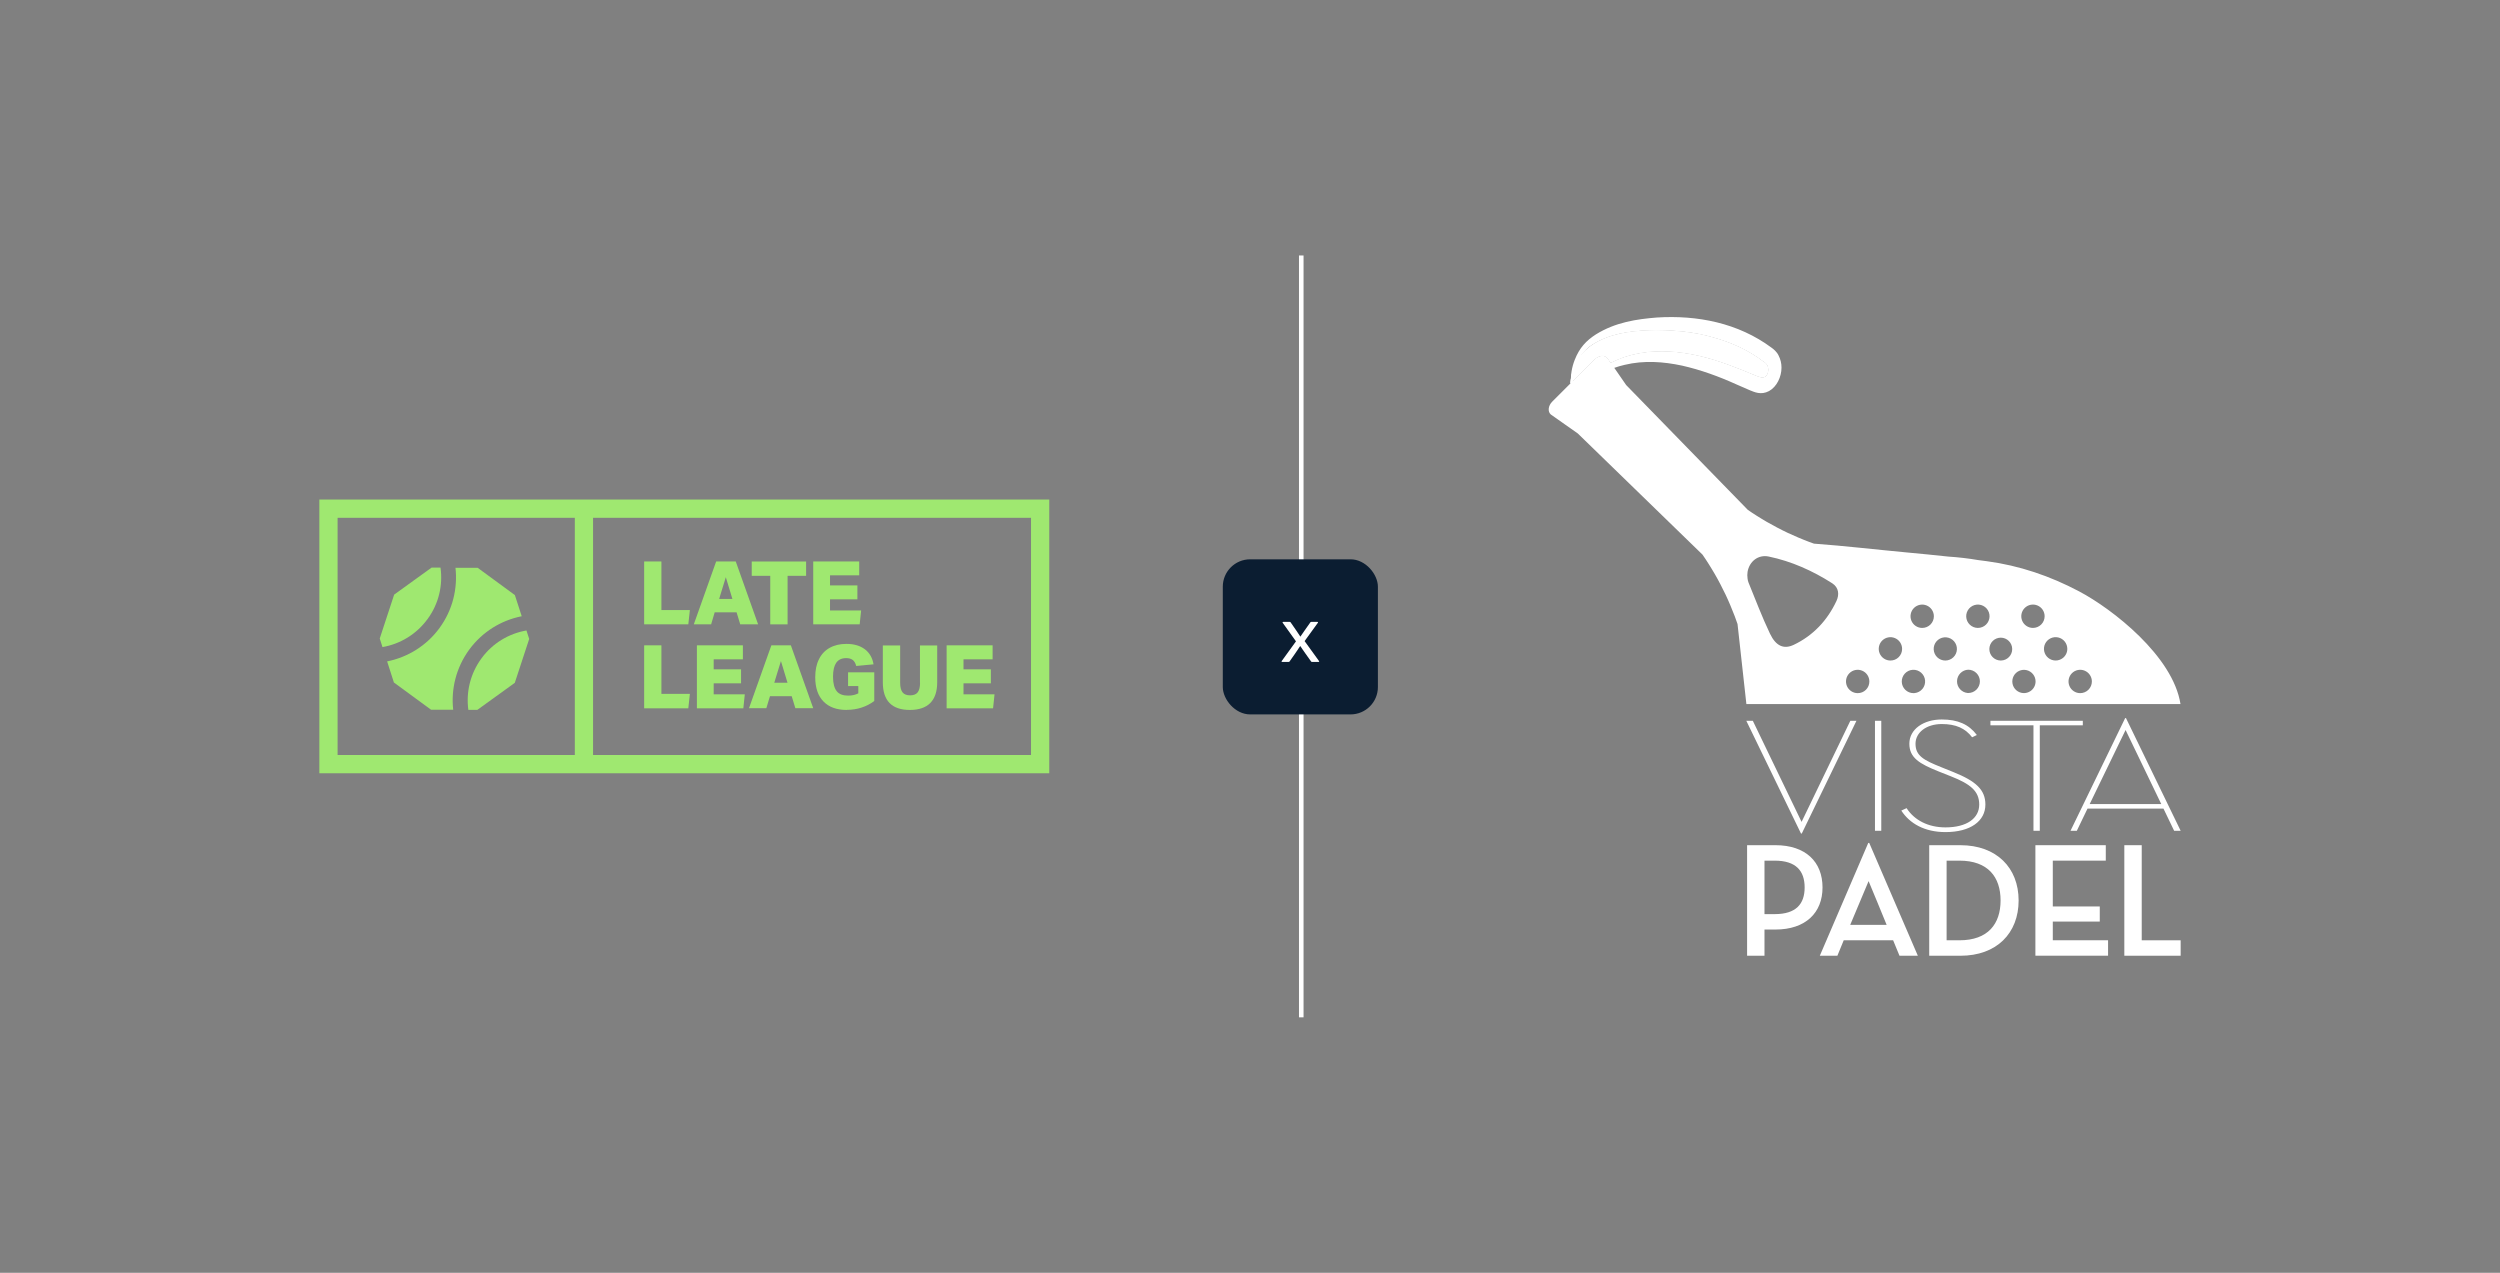 <svg width="548" height="279" viewBox="0 0 548 279" fill="none" xmlns="http://www.w3.org/2000/svg">
<rect x="0" y="0" width="548" height="279" fill="#808080" stroke="none"/>
<g clip-path="url(#clip0_228_3191)">
<path d="M151.22 133.72H144.98V123.08H141.2V136.86H150.88L151.22 133.72Z" fill="#9FE870"/>
<path d="M156.7 134.22H161.46L162.26 136.86H166.18L161.28 123.08H156.98L152.08 136.86H155.88L156.66 134.22H156.7ZM159.1 126.52L160.54 131.28H157.64L159.1 126.52Z" fill="#9FE870"/>
<path d="M168.84 136.86H172.64V126.22H176.7V123.08H164.78V126.22H168.84V136.86Z" fill="#9FE870"/>
<path d="M188.76 133.82H181.94V131.38H187.94V128.32H181.94V126.12H188.34V123.08H178.26V136.86H188.44L188.76 133.82Z" fill="#9FE870"/>
<path d="M151.22 152.1H144.98V141.46H141.2V155.26H150.88L151.22 152.1Z" fill="#9FE870"/>
<path d="M156.44 149.78H162.44V146.72H156.44V144.52H162.84V141.46H152.76V155.26H162.94L163.26 152.2H156.44V149.78Z" fill="#9FE870"/>
<path d="M169.08 141.46L164.18 155.24H167.98L168.78 152.6H173.54L174.34 155.24H178.26L173.36 141.46H169.06H169.08ZM169.72 149.66L171.18 144.9L172.62 149.66H169.72Z" fill="#9FE870"/>
<path d="M185.6 155.6C186.74 155.6 187.82 155.44 188.86 155.1C189.9 154.76 190.82 154.28 191.64 153.66V147.38H185.9V150.38H188.14V151.98C187.5 152.32 186.76 152.48 185.92 152.48C184.76 152.48 183.92 152.16 183.4 151.5C182.88 150.84 182.6 149.8 182.6 148.36C182.6 146.92 182.84 145.96 183.3 145.28C183.78 144.6 184.5 144.26 185.48 144.26C186.1 144.26 186.58 144.4 186.94 144.68C187.28 144.96 187.54 145.4 187.68 145.98L191.48 145.62C191.24 144.2 190.6 143.1 189.58 142.32C188.54 141.54 187.2 141.14 185.54 141.14C184.14 141.14 182.92 141.42 181.88 142C180.86 142.56 180.06 143.4 179.52 144.5C178.96 145.6 178.7 146.92 178.7 148.46C178.7 150.76 179.3 152.52 180.5 153.76C181.7 155 183.4 155.62 185.62 155.62L185.6 155.6Z" fill="#9FE870"/>
<path d="M201.675 149.68C201.675 150.64 201.495 151.32 201.155 151.76C200.815 152.2 200.255 152.42 199.495 152.42C198.735 152.42 198.175 152.2 197.835 151.76C197.495 151.32 197.315 150.62 197.315 149.68V141.48H193.515V149.56C193.515 153.6 195.495 155.62 199.435 155.62C203.375 155.62 205.435 153.6 205.435 149.56V141.48H201.655V149.68H201.675Z" fill="#9FE870"/>
<path d="M218 152.2H211.2V149.78H217.2V146.72H211.2V144.52H217.58V141.46H207.5V155.26H217.68L218 152.2Z" fill="#9FE870"/>
<path d="M93.72 135.7C96.2 132.32 97.1 128.26 96.56 124.42H94.6L86.4 130.34L83.24 139.96L83.84 141.84C87.66 141.18 91.24 139.08 93.7 135.72L93.72 135.7Z" fill="#9FE870"/>
<path d="M96.36 137.64C93.46 141.6 89.32 144.08 84.86 144.98L86.34 149.6L94.5 155.58H99.34C98.84 151.08 99.96 146.38 102.84 142.42C105.74 138.46 109.9 135.96 114.36 135.08L112.86 130.44L104.7 124.46H99.84C100.34 128.98 99.24 133.7 96.34 137.66L96.36 137.64Z" fill="#9FE870"/>
<path d="M105.52 144.34C103.06 147.72 102.14 151.74 102.66 155.6H104.64L112.84 149.68L116 140.06L115.4 138.2C111.58 138.86 107.98 140.96 105.52 144.34Z" fill="#9FE870"/>
<path d="M130 109.5H70V169.5H230V109.5H130ZM126 165.5H74V113.5H126V165.5ZM226 165.5H130V113.5H226V165.5Z" fill="#9FE870"/>
</g>
<line x1="285.237" y1="56" x2="285.237" y2="223" stroke="white"/>
<rect x="268.037" y="122.6" width="34" height="34" rx="6" fill="#0B1D31"/>
<path d="M281.072 145.1C281 145.1 280.952 145.076 280.928 145.028C280.904 144.98 280.916 144.932 280.964 144.884L284.078 140.582L281.18 136.532C281.132 136.472 281.12 136.424 281.144 136.388C281.168 136.34 281.216 136.316 281.288 136.316H282.692C282.788 136.316 282.86 136.352 282.908 136.424L284.168 138.242C284.312 138.446 284.456 138.662 284.6 138.89C284.756 139.118 284.9 139.334 285.032 139.538H285.05C285.206 139.31 285.368 139.076 285.536 138.836C285.704 138.596 285.866 138.362 286.022 138.134L287.228 136.424C287.276 136.352 287.348 136.316 287.444 136.316H288.758C288.83 136.316 288.878 136.34 288.902 136.388C288.926 136.424 288.914 136.472 288.866 136.532L285.968 140.528L289.118 144.884C289.166 144.932 289.178 144.98 289.154 145.028C289.13 145.076 289.082 145.1 289.01 145.1H287.606C287.51 145.1 287.438 145.064 287.39 144.992L286.184 143.3C285.992 143.024 285.794 142.742 285.59 142.454C285.398 142.166 285.206 141.884 285.014 141.608H284.996C284.816 141.884 284.63 142.166 284.438 142.454C284.246 142.742 284.054 143.024 283.862 143.3L282.674 144.992C282.626 145.064 282.554 145.1 282.458 145.1H281.072Z" fill="white"/>
<path d="M386.776 209.497H382.964V185.264H389.164C395.819 185.264 399.497 188.934 399.497 194.529C399.497 200.087 395.79 203.756 389.164 203.756H386.775L386.776 209.497ZM389.021 200.375C393.69 200.375 395.577 198.157 395.577 194.532C395.577 190.861 393.654 188.653 389.021 188.653H386.776V200.375H389.021Z" fill="white"/>
<path d="M402.755 209.496H398.905L409.523 184.769H409.736L420.39 209.496H416.366L414.975 206.112H404.144L402.755 209.496ZM409.596 193.141L405.569 202.727H413.55C413.581 202.727 409.596 193.141 409.596 193.141Z" fill="white"/>
<path d="M422.884 185.267H429.725C437.635 185.267 442.482 190.216 442.482 197.383C442.482 204.551 437.671 209.5 429.725 209.5H422.884V185.267ZM429.51 206.112C435.782 206.112 438.526 202.513 438.526 197.382C438.526 192.25 435.782 188.653 429.51 188.653H426.696V206.112H429.51Z" fill="white"/>
<path d="M446.159 185.267H461.587V188.653H449.972V198.696H460.269V202.008H449.972V206.104H462.088V209.488H446.159V185.267Z" fill="white"/>
<path d="M465.653 185.267H469.466V206.112H477.998V209.496H465.653V185.267Z" fill="white"/>
<path d="M382.792 157.998H384.218L394.906 180.159L405.593 157.998H406.934L394.949 182.712H394.778L382.792 157.998Z" fill="white"/>
<path d="M410.992 157.998H412.376V182.108H410.992V157.998Z" fill="white"/>
<path d="M417.924 177.144C419.61 179.769 422.64 181.364 426.447 181.364C431.164 181.364 433.846 179.344 433.846 176.364C433.846 173.422 431.942 171.862 427.616 170.159L424.933 169.096C420.779 167.429 418.53 166.118 418.53 163.029C418.53 159.802 421.689 157.71 425.626 157.71C429.174 157.71 431.555 158.775 433.328 161.114L432.29 161.611C430.775 159.624 428.706 158.71 425.635 158.71C422.261 158.71 419.88 160.555 419.88 163.036C419.88 165.661 421.655 166.62 425.549 168.178L428.188 169.241C433.119 171.227 435.198 173.106 435.198 176.367C435.198 179.951 431.956 182.395 426.457 182.395C421.827 182.395 418.583 180.48 416.766 177.68L417.924 177.144Z" fill="white"/>
<path d="M445.736 158.989H436.304V157.998H456.552V158.989H447.12V182.108H445.736V158.989Z" fill="white"/>
<path d="M455.241 182.108H453.856L465.841 157.397H466.011L478 182.108H476.572L474.235 177.251H457.578L455.241 182.108ZM465.928 160.018L458.054 176.258H473.754L465.928 160.018Z" fill="white"/>
<path d="M352.335 78.459L353.069 79.517C354 79.035 354.965 78.621 355.956 78.276C360.429 76.778 365.001 76.725 369.32 77.389C373.668 78.02 377.807 79.461 381.819 81.056L384.776 82.275C385.188 82.452 385.614 82.594 386.049 82.698C386.328 82.753 386.617 82.713 386.87 82.584C387.744 82.092 388.029 80.085 386.584 79.317C383.271 76.758 379.416 75.051 375.416 73.949C371.419 72.78 367.199 72.413 362.944 72.37C358.69 72.474 354.323 72.766 350.316 74.846C348.338 75.87 346.468 77.463 345.34 79.765C344.774 80.933 344.413 82.191 344.271 83.481C344.244 83.684 344.224 83.889 344.205 84.094L349.522 78.775C350.412 77.872 351.698 77.734 352.335 78.459Z" fill="white"/>
<path d="M369.32 77.389C373.668 78.02 377.807 79.461 381.819 81.056L384.776 82.275C385.188 82.452 385.614 82.594 386.049 82.698C386.328 82.753 386.617 82.713 386.87 82.584C387.744 82.092 388.029 80.085 386.584 79.317C383.271 76.758 379.416 75.051 375.416 73.949C371.419 72.78 367.199 72.413 362.944 72.37C358.69 72.474 354.323 72.766 350.316 74.846C348.338 75.87 346.468 77.463 345.34 79.765C344.774 80.933 344.413 82.191 344.271 83.481C344.244 83.684 344.224 83.889 344.205 84.094L349.522 78.775C350.42 77.877 351.707 77.734 352.343 78.459L353.077 79.517C354.009 79.035 354.974 78.621 355.965 78.276C360.429 76.778 364.996 76.725 369.32 77.389Z" fill="white"/>
<path d="M455.76 129.637C449.378 126.261 442.678 123.976 435.507 123.015C434.889 122.932 434.273 122.853 433.657 122.775C431.488 122.404 429.3 122.148 427.104 122.007C424.046 121.676 420.984 121.377 417.921 121.092C411.153 120.464 404.402 119.657 397.623 119.167L396.558 118.783C395.782 118.478 394.993 118.181 394.214 117.843C393.434 117.505 392.655 117.16 391.872 116.802C391.103 116.423 390.321 116.058 389.565 115.648C388.809 115.239 388.051 114.829 387.304 114.409C386.93 114.198 386.568 113.971 386.203 113.752C385.838 113.534 385.471 113.315 385.119 113.082L384.056 112.399C383.739 112.187 383.426 111.969 383.114 111.754L356.456 84.405L353.852 80.635C354.596 80.37 355.355 80.15 356.125 79.975C360.374 78.951 364.631 79.275 368.714 80.145C372.8 81.072 376.757 82.51 380.635 84.266L383.589 85.552C384.517 85.912 385.998 86.674 387.773 85.722C389.505 84.766 390.504 82.565 390.504 80.592C390.511 79.661 390.29 78.742 389.86 77.915C389.5 77.135 388.734 76.498 388.353 76.237C380.986 70.763 372.018 69.041 363.161 69.6C358.753 69.957 354.132 70.624 349.818 73.302C347.708 74.664 346.22 76.22 345.174 78.896C344.542 80.499 344.26 82.218 344.348 83.939L340.252 88.035C339.355 88.932 339.21 90.217 339.937 90.856L345.848 95.013L373.175 121.56C373.406 121.901 373.643 122.234 373.873 122.584L374.556 123.645C374.79 123.998 375.006 124.364 375.226 124.729C375.447 125.094 375.672 125.458 375.882 125.831C376.302 126.579 376.735 127.324 377.121 128.091C377.506 128.857 377.896 129.627 378.276 130.4C378.628 131.181 378.996 131.954 379.315 132.741C379.635 133.528 379.95 134.309 380.256 135.084C380.46 135.658 380.672 136.224 380.867 136.791C381.496 142.641 382.165 148.487 382.807 154.336H477.963C476.321 143.808 463.051 133.494 455.76 129.637ZM352.343 78.459C351.707 77.734 350.42 77.877 349.522 78.775L344.712 83.577C344.73 83.372 344.751 83.169 344.778 82.964C344.92 81.674 345.281 80.418 345.847 79.249C346.975 76.947 348.33 75.862 350.307 74.846C354.323 72.766 358.69 72.474 362.944 72.37C367.199 72.406 371.419 72.78 375.416 73.949C379.416 75.048 383.266 76.761 386.584 79.317C388.029 80.085 387.744 82.092 386.87 82.584C386.617 82.713 386.328 82.753 386.049 82.698C385.614 82.594 385.188 82.452 384.776 82.275L381.819 81.056C377.807 79.461 373.668 78.02 369.32 77.389C364.996 76.725 360.429 76.778 355.956 78.276C354.965 78.621 354 79.035 353.069 79.517L352.343 78.459ZM402.555 131.727C400.56 135.984 397.463 139.308 393.202 141.339C391.009 142.386 389.277 141.62 387.981 138.902C386.239 135.243 384.804 131.437 383.269 127.681C383.165 127.407 383.096 127.12 383.065 126.828C382.99 126.339 382.99 125.841 383.065 125.352C383.462 123.036 385.418 121.519 387.695 121.992C392.7 123.031 397.314 125.106 401.615 127.848C403.086 128.789 403.199 130.355 402.555 131.727ZM407.202 151.936C406.696 151.936 406.201 151.786 405.78 151.505C405.359 151.224 405.031 150.824 404.837 150.356C404.643 149.888 404.593 149.374 404.691 148.877C404.79 148.381 405.034 147.924 405.392 147.566C405.75 147.208 406.206 146.965 406.703 146.866C407.199 146.767 407.714 146.818 408.182 147.012C408.649 147.205 409.049 147.533 409.331 147.954C409.612 148.375 409.762 148.87 409.762 149.377C409.765 149.714 409.701 150.048 409.574 150.36C409.447 150.672 409.258 150.956 409.02 151.194C408.781 151.433 408.498 151.621 408.186 151.748C407.874 151.876 407.539 151.94 407.202 151.936ZM414.38 144.789C413.874 144.789 413.379 144.639 412.958 144.358C412.537 144.077 412.209 143.677 412.015 143.209C411.821 142.741 411.77 142.227 411.869 141.73C411.968 141.234 412.212 140.777 412.57 140.419C412.928 140.061 413.384 139.818 413.88 139.719C414.377 139.62 414.892 139.671 415.359 139.865C415.827 140.058 416.227 140.386 416.508 140.807C416.79 141.228 416.94 141.723 416.94 142.229C416.943 142.566 416.879 142.901 416.751 143.212C416.624 143.524 416.435 143.807 416.197 144.045C415.958 144.284 415.675 144.472 415.363 144.599C415.051 144.726 414.717 144.79 414.38 144.786V144.789ZM419.708 151.921C419.617 151.93 419.527 151.936 419.433 151.936C418.766 151.938 418.125 151.679 417.646 151.214C417.167 150.75 416.888 150.117 416.869 149.451C416.85 148.784 417.091 148.136 417.543 147.645C417.994 147.154 418.619 146.858 419.285 146.821C419.951 146.783 420.605 147.008 421.108 147.445C421.611 147.883 421.924 148.5 421.979 149.165C422.034 149.83 421.827 150.49 421.403 151.004C420.979 151.519 420.371 151.848 419.708 151.921ZM421.344 137.644C420.838 137.644 420.343 137.494 419.922 137.213C419.501 136.931 419.173 136.532 418.979 136.064C418.786 135.596 418.735 135.081 418.834 134.585C418.932 134.088 419.176 133.632 419.534 133.274C419.892 132.916 420.348 132.672 420.845 132.574C421.341 132.475 421.856 132.525 422.324 132.719C422.792 132.913 423.191 133.241 423.473 133.662C423.754 134.083 423.904 134.578 423.904 135.084C423.905 135.421 423.84 135.754 423.712 136.065C423.584 136.376 423.395 136.658 423.157 136.896C422.919 137.134 422.636 137.322 422.325 137.45C422.014 137.578 421.681 137.642 421.344 137.641V137.644ZM426.918 144.738C426.749 144.772 426.578 144.789 426.406 144.789C425.753 144.788 425.125 144.536 424.653 144.086C424.18 143.635 423.899 143.02 423.867 142.368C423.835 141.716 424.054 141.076 424.481 140.581C424.907 140.087 425.507 139.775 426.156 139.71C426.806 139.645 427.456 139.832 427.972 140.232C428.487 140.633 428.83 141.216 428.927 141.862C429.025 142.508 428.871 143.166 428.497 143.701C428.123 144.237 427.558 144.608 426.918 144.738ZM431.433 151.906C431.394 151.906 431.355 151.906 431.317 151.906C430.669 151.849 430.067 151.548 429.633 151.063C429.2 150.579 428.966 149.948 428.981 149.297C428.996 148.647 429.258 148.027 429.713 147.563C430.169 147.099 430.784 146.825 431.433 146.798C432.112 146.798 432.763 147.068 433.243 147.548C433.724 148.028 433.993 148.679 433.993 149.358C433.991 150.035 433.72 150.684 433.24 151.162C432.761 151.641 432.111 151.909 431.433 151.909V151.906ZM434.06 137.589C433.891 137.624 433.72 137.641 433.548 137.641C432.891 137.64 432.26 137.387 431.785 136.934C431.309 136.481 431.026 135.863 430.994 135.207C430.961 134.551 431.182 133.908 431.611 133.41C432.039 132.913 432.642 132.599 433.296 132.534C433.949 132.468 434.603 132.657 435.121 133.059C435.639 133.462 435.983 134.049 436.081 134.698C436.18 135.347 436.024 136.01 435.648 136.548C435.272 137.086 434.703 137.459 434.06 137.589ZM438.64 144.786C438.592 144.786 438.546 144.786 438.5 144.786C437.842 144.768 437.218 144.491 436.762 144.016C436.306 143.54 436.056 142.905 436.065 142.247C436.074 141.588 436.342 140.96 436.811 140.498C437.28 140.036 437.912 139.776 438.57 139.776C439.229 139.776 439.86 140.036 440.329 140.498C440.798 140.96 441.066 141.588 441.075 142.247C441.084 142.905 440.834 143.54 440.378 144.016C439.923 144.491 439.298 144.768 438.64 144.786ZM445.096 151.476C444.627 151.799 444.063 151.957 443.494 151.923C442.925 151.888 442.384 151.664 441.957 151.287C441.53 150.909 441.242 150.399 441.14 149.838C441.037 149.277 441.125 148.698 441.389 148.194C441.654 147.689 442.08 147.287 442.6 147.053C443.12 146.819 443.703 146.766 444.256 146.902C444.81 147.038 445.302 147.356 445.654 147.804C446.005 148.253 446.197 148.806 446.197 149.377C446.197 149.789 446.097 150.196 445.905 150.562C445.714 150.927 445.436 151.241 445.096 151.476ZM445.623 137.641C445.117 137.641 444.622 137.49 444.201 137.209C443.78 136.928 443.452 136.528 443.258 136.06C443.065 135.593 443.014 135.078 443.113 134.581C443.212 134.085 443.455 133.629 443.813 133.271C444.171 132.913 444.627 132.669 445.124 132.57C445.621 132.471 446.135 132.522 446.603 132.716C447.071 132.91 447.471 133.238 447.752 133.659C448.033 134.08 448.183 134.574 448.183 135.081C448.183 135.417 448.117 135.75 447.988 136.06C447.86 136.371 447.671 136.653 447.433 136.891C447.196 137.129 446.914 137.317 446.603 137.446C446.292 137.574 445.96 137.641 445.623 137.641ZM452.168 144.245C451.711 144.601 451.148 144.791 450.569 144.785C449.99 144.78 449.43 144.578 448.981 144.213C448.532 143.848 448.219 143.342 448.095 142.776C447.97 142.211 448.041 141.62 448.295 141.1C448.55 140.581 448.973 140.162 449.496 139.914C450.019 139.665 450.61 139.601 451.174 139.732C451.738 139.863 452.24 140.182 452.6 140.635C452.96 141.089 453.155 141.651 453.154 142.229C453.155 142.618 453.066 143.002 452.895 143.352C452.724 143.701 452.475 144.007 452.168 144.245ZM455.979 151.936C455.472 151.936 454.978 151.786 454.557 151.505C454.136 151.224 453.808 150.824 453.614 150.356C453.42 149.888 453.369 149.374 453.468 148.877C453.567 148.381 453.811 147.924 454.169 147.566C454.527 147.208 454.983 146.965 455.479 146.866C455.976 146.767 456.491 146.818 456.958 147.012C457.426 147.205 457.826 147.533 458.107 147.954C458.388 148.375 458.539 148.87 458.539 149.377C458.539 150.055 458.269 150.707 457.789 151.187C457.309 151.667 456.658 151.936 455.979 151.936Z" fill="white"/>
<defs>
<clipPath id="clip0_228_3191">
<rect width="160" height="60" fill="white" transform="translate(70 109.5)"/>
</clipPath>
</defs>
</svg>
